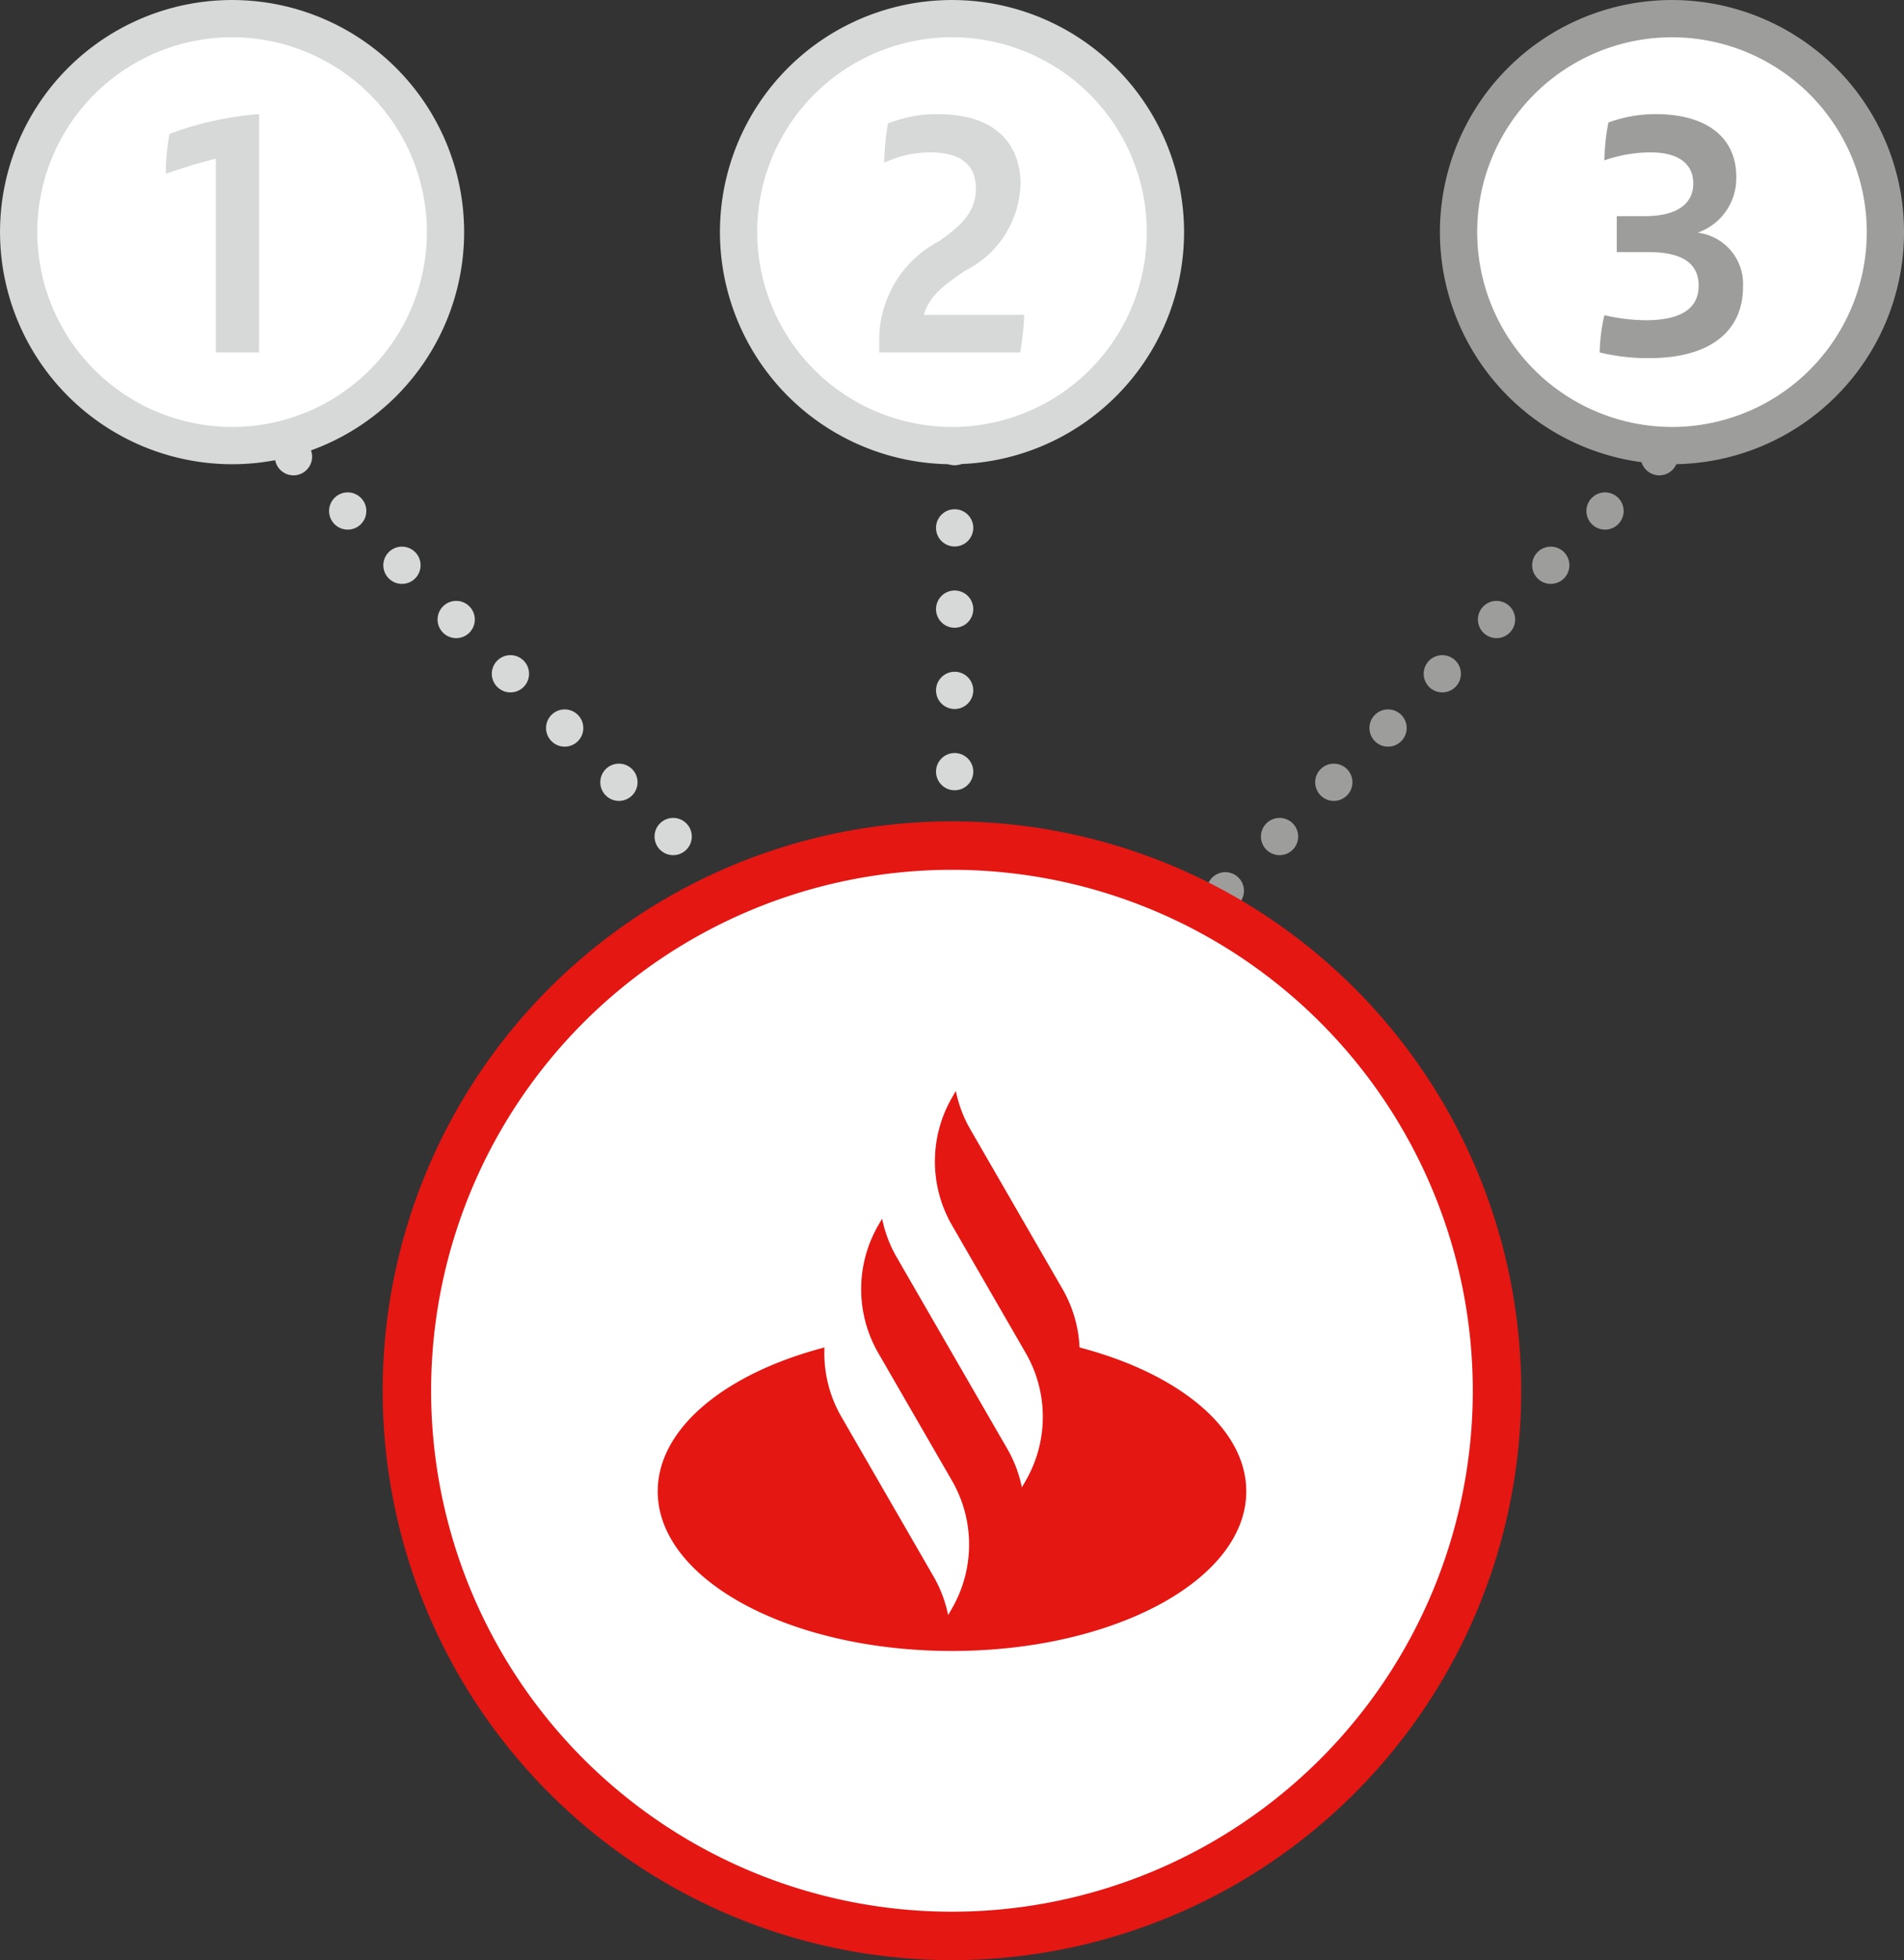 <svg id="Capa_1" data-name="Capa 1" xmlns="http://www.w3.org/2000/svg" viewBox="0 0 38.174 39.292"><rect x="0" y="0" width="38.174" height="39.292" fill="#333333" stroke="none"/><defs><style>.cls-1,.cls-11,.cls-2,.cls-3,.cls-4,.cls-5,.cls-7,.cls-9{fill:none;}.cls-1,.cls-2,.cls-5,.cls-9{stroke:#d7d8d8;}.cls-1,.cls-2,.cls-3,.cls-4,.cls-5{stroke-linecap:round;stroke-linejoin:round;}.cls-1,.cls-11,.cls-2,.cls-3,.cls-4,.cls-5,.cls-9{stroke-width:0.747px;}.cls-1,.cls-3{stroke-dasharray:0 1.538;}.cls-11,.cls-3,.cls-4{stroke:#9d9d9c;}.cls-5{stroke-dasharray:0 1.629;}.cls-6{fill:#fff;}.cls-7{stroke:#e41713;stroke-width:0.971px;}.cls-8{fill:#e41713;}.cls-10{fill:#d7d8d8;}.cls-12{fill:#9d9d9c;}</style></defs><line class="cls-1" x1="14.584" y1="17.856" x2="6.427" y2="9.699"/><path class="cls-2" d="M729.371,624.02h0m9.788,9.788h0" transform="translate(-723.487 -614.865)"/><line class="cls-3" x1="24.567" y1="17.856" x2="32.724" y2="9.699"/><path class="cls-4" d="M756.755,624.02h0m-9.788,9.788h0" transform="translate(-723.487 -614.865)"/><line class="cls-5" x1="19.14" y1="15.468" x2="19.14" y2="9.767"/><path class="cls-2" d="M742.627,623.818h0m0,8.144h0" transform="translate(-723.487 -614.865)"/><path class="cls-6" d="M742.574,653.671a10.928,10.928,0,1,0-10.929-10.929,10.929,10.929,0,0,0,10.929,10.929" transform="translate(-723.487 -614.865)"/><path class="cls-7" d="M742.574,653.671a10.928,10.928,0,1,0-10.929-10.929A10.929,10.929,0,0,0,742.574,653.671Z" transform="translate(-723.487 -614.865)"/><path class="cls-8" d="M745.131,641.875a2.568,2.568,0,0,0-.34-1.169l-1.848-3.2a2.55,2.55,0,0,1-.292-.773l-.077.133a2.561,2.561,0,0,0,0,2.56l1.478,2.56a2.561,2.561,0,0,1,0,2.56l-.077.134a2.559,2.559,0,0,0-.293-.774l-1.353-2.343-.864-1.497a2.549,2.549,0,0,1-.292-.773l-.077.133a2.561,2.561,0,0,0-.005,2.552l1.483,2.568a2.562,2.562,0,0,1,0,2.56l-.077.134a2.559,2.559,0,0,0-.293-.774l-1.847-3.2a2.553,2.553,0,0,1-.34-1.391c-1.978.517-3.343,1.614-3.343,2.885,0,1.767,2.641,3.199,5.9,3.199,3.258,0,5.9-1.432,5.9-3.199,0-1.271-1.365-2.368-3.343-2.885" transform="translate(-723.487 -614.865)"/><path class="cls-6" d="M728.14,623.797a4.279,4.279,0,1,0-4.279-4.279,4.284,4.284,0,0,0,4.279,4.279" transform="translate(-723.487 -614.865)"/><path class="cls-9" d="M728.14,623.797a4.279,4.279,0,1,0-4.279-4.279A4.284,4.284,0,0,0,728.14,623.797Z" transform="translate(-723.487 -614.865)"/><path class="cls-10" d="M728.682,617.152v4.778h-.868v-3.883a10.067,10.067,0,0,0-1.003.303,4.377,4.377,0,0,1,.074-.801A6.578,6.578,0,0,1,728.682,617.152Z" transform="translate(-723.487 -614.865)"/><path class="cls-6" d="M742.574,623.797a4.279,4.279,0,1,0-4.279-4.279,4.284,4.284,0,0,0,4.279,4.279" transform="translate(-723.487 -614.865)"/><path class="cls-9" d="M742.574,623.797a4.279,4.279,0,1,0-4.279-4.279A4.284,4.284,0,0,0,742.574,623.797Z" transform="translate(-723.487 -614.865)"/><path class="cls-10" d="M744.022,621.176a5.497,5.497,0,0,1-.081.754h-2.826v-.289a2.237,2.237,0,0,1,1.205-1.945c.491-.343.733-.619.733-1.05,0-.484-.31-.727-.922-.727a2.151,2.151,0,0,0-.915.209,4.834,4.834,0,0,1,.074-.787,2.593,2.593,0,0,1,1.009-.188c1.137,0,1.649.592,1.649,1.406a2.006,2.006,0,0,1-1.117,1.736c-.431.296-.713.505-.821.882Z" transform="translate(-723.487 -614.865)"/><path class="cls-6" d="M757.009,623.797a4.279,4.279,0,1,0-4.279-4.279,4.284,4.284,0,0,0,4.279,4.279" transform="translate(-723.487 -614.865)"/><path class="cls-11" d="M757.009,623.797a4.279,4.279,0,1,0-4.279-4.279A4.284,4.284,0,0,0,757.009,623.797Z" transform="translate(-723.487 -614.865)"/><path class="cls-12" d="M758.433,620.617c0,.882-.653,1.427-1.877,1.427a4.136,4.136,0,0,1-.996-.114,3.493,3.493,0,0,1,.094-.747,3.773,3.773,0,0,0,.834.101c.68,0,1.056-.222,1.056-.693,0-.478-.377-.673-1.009-.673h-.633v-.72h.565c.565,0,.969-.195.969-.659,0-.377-.283-.619-.848-.619a2.753,2.753,0,0,0-.935.161,4.467,4.467,0,0,1,.081-.76,2.712,2.712,0,0,1,.956-.168c.989,0,1.608.451,1.608,1.252a1.154,1.154,0,0,1-.774,1.124A1.036,1.036,0,0,1,758.433,620.617Z" transform="translate(-723.487 -614.865)"/></svg>
